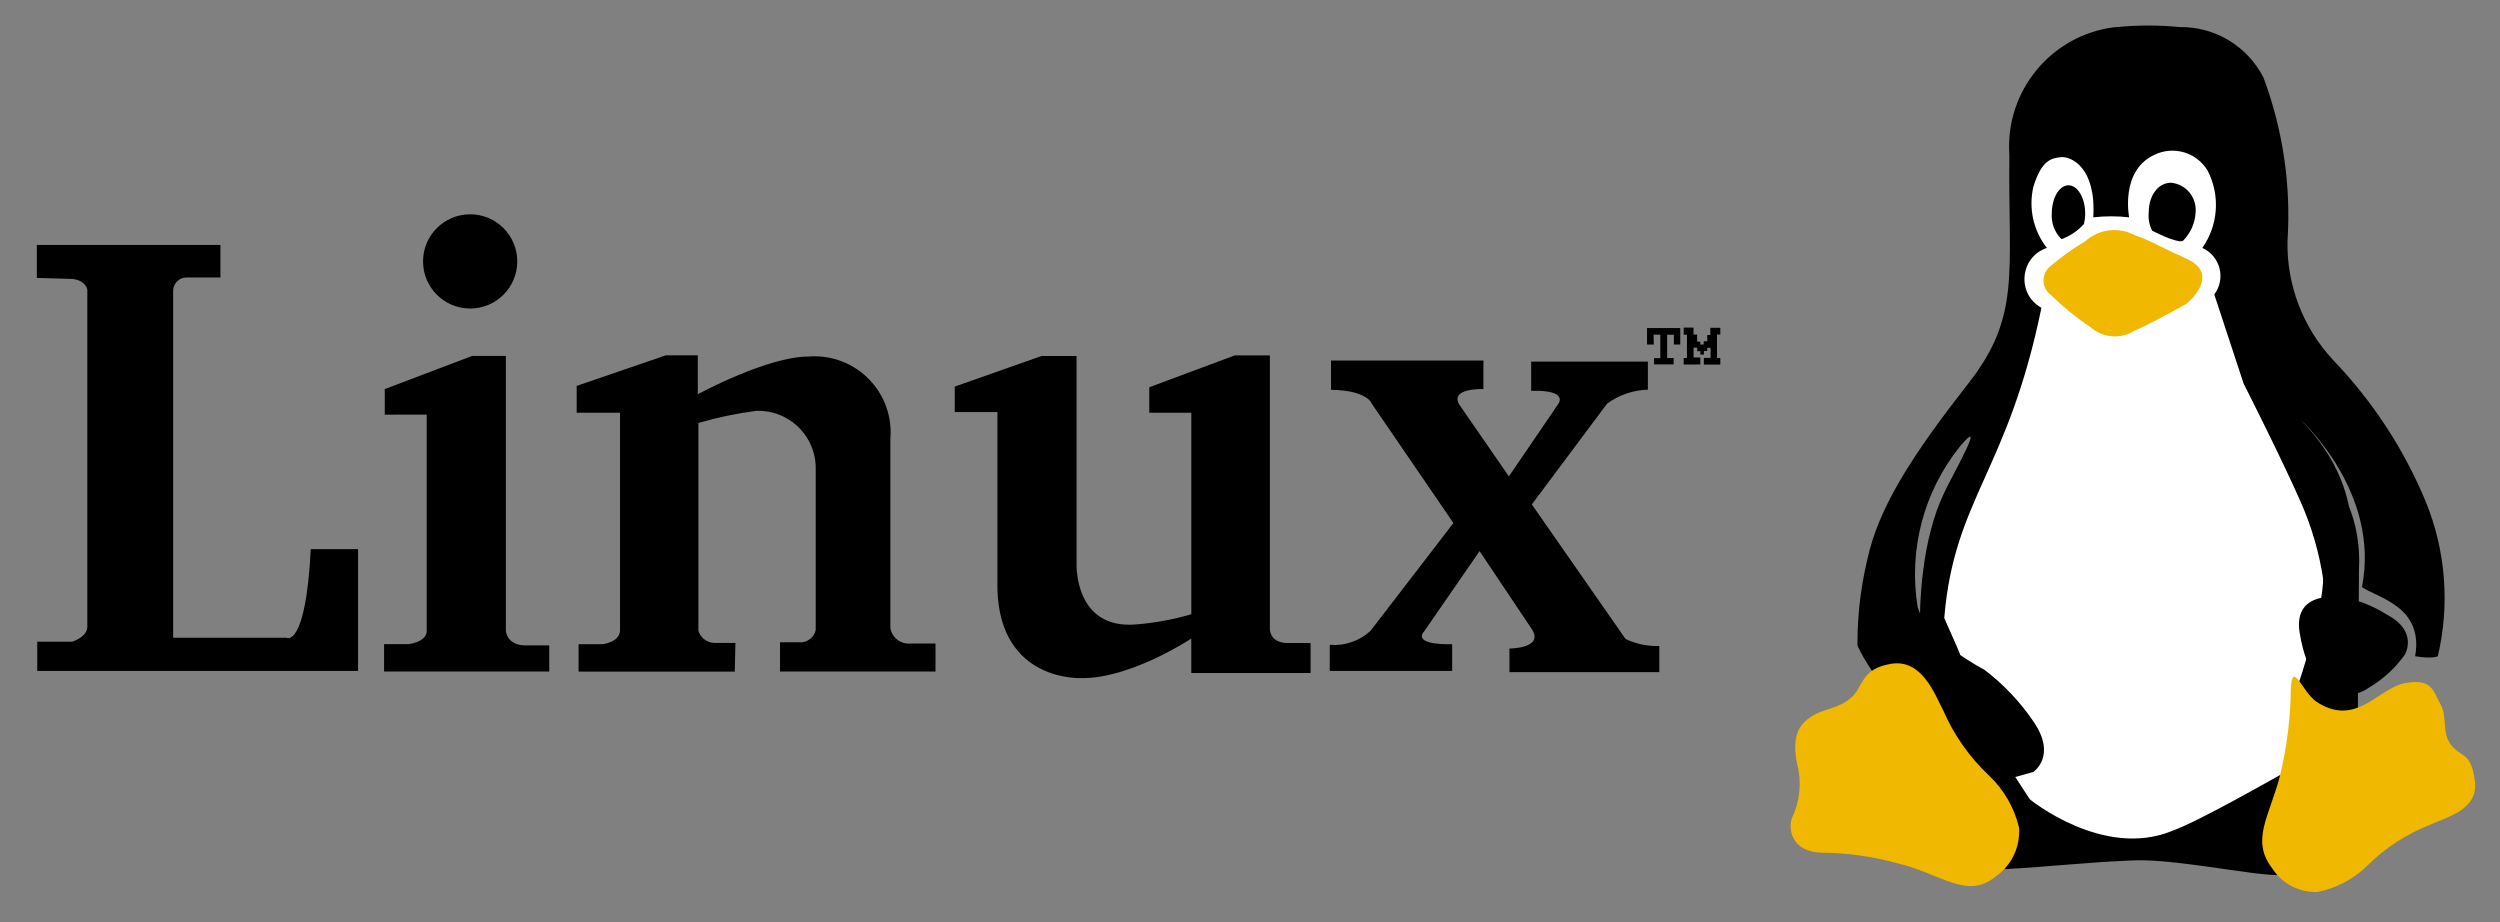 <?xml version="1.0" encoding="utf-8"?>
<!-- Generator: Adobe Illustrator 16.0.0, SVG Export Plug-In . SVG Version: 6.00 Build 0)  -->
<!DOCTYPE svg PUBLIC "-//W3C//DTD SVG 1.1//EN" "http://www.w3.org/Graphics/SVG/1.1/DTD/svg11.dtd">
<svg version="1.1"
	 id="svg52" inkscape:export-ydpi="561.73712" inkscape:export-xdpi="561.73712" inkscape:export-filename="C:\Users\suitedoalex\sites\linux-logo-0.png" inkscape:version="0.92.4 (5da689c313, 2019-01-14)" sodipodi:docname="linux-logo.svg" xmlns:dc="http://purl.org/dc/elements/1.1/" xmlns:cc="http://creativecommons.org/ns#" xmlns:rdf="http://www.w3.org/1999/02/22-rdf-syntax-ns#" xmlns:svg="http://www.w3.org/2000/svg" xmlns:sodipodi="http://sodipodi.sourceforge.net/DTD/sodipodi-0.dtd" xmlns:inkscape="http://www.inkscape.org/namespaces/inkscape"
	 xmlns="http://www.w3.org/2000/svg" xmlns:xlink="http://www.w3.org/1999/xlink" x="0px" y="0px" width="553px" height="204px"
	 viewBox="72.5 247.5 553 204" enable-background="new 72.5 247.5 553 204" xml:space="preserve">
<rect x="72.5" y="247.5" width="553" height="204" fill="#808080" stroke="none"/>
<sodipodi:namedview  inkscape:current-layer="g50" inkscape:window-maximized="1" inkscape:window-y="-8" inkscape:window-x="-8" inkscape:window-height="837" inkscape:window-width="1600" inkscape:pageshadow="2" inkscape:pageopacity="0" inkscape:cy="158.31345" inkscape:cx="232.63212" inkscape:zoom="0.45559522" showgrid="false" guidetolerance="10" gridtolerance="10" objecttolerance="10" bordercolor="#666666" pagecolor="#ffffff" borderopacity="1" id="namedview54">
	</sodipodi:namedview>
<g id="g50" transform="translate(0.245,630)">
	<g id="g10" transform="matrix(4.979,0,0,4.979,-0.245,-278.56)" opacity="0">
	</g>
	
		<g id="g48" transform="matrix(4.979,0,0,4.979,80.403,-376.75)" inkscape:export-ydpi="71.189079" inkscape:export-xdpi="71.189079" inkscape:export-filename="C:\Users\suitedoalex\sites\linux-logo-4.png">
		<g id="g46" transform="translate(77.915)">
			<path id="path950" inkscape:connector-curvature="0" fill="#FFFFFF" d="M9.716,33.439l0.913,0.919l2.622,2.493l3.526-0.441
				l2.755-0.827l0.807-1.358l1.986-1.273l0.273-2.63l0.857,0.195l1.152-5.885l-1.21-4.264l-2.338-4.052l-1.558-6.078l0.545-5.61
				l-5.065-1.013l-3.896,0.935l-0.779,1.909c0,0-0.253,1.714-0.273,1.792c-0.019,0.078,0.117,1.792,0.117,1.792l-0.331,2.805
				l-0.507,3.533l-1.598,4.022c0,0-0.772,3.967-1.047,3.967c-0.276,0,0.154,1.917,0.154,1.917l1.654,3.976L9.716,33.439z"/>
			<path id="path30" sodipodi:nodetypes="ccscccscccccccsssccccscccccccccccccccccccccc" inkscape:connector-curvature="0" d="
				M14.388,0.053c-2.815,0.352-4.865,2.842-4.671,5.673c-0.06,5.26,0.532,7.15-1.829,10.164c-2.361,3.014-3.802,5.234-4.377,7.386
				c-0.351,1.35-0.54,2.701-0.54,4.097c0,0-0.05,0.571,0.54,0.039c0.591-0.532,2.248-0.3,3.077,1.182
				c0.827,1.482,2.358,3.782,2.358,3.782l0.772,1.063l1.065-0.3c0,0,1.065-0.709,0-2.246c-0.598-0.882-1.337-1.659-2.186-2.3
				c0,0-2.526-1.291-2.954-2.777c-0.414-2.544,0.271-5.145,1.891-7.151c1.2-1.418-0.264,1.136-0.711,2.068
				c-0.998,2.078-1.112,4.877-1.076,6.259c0.02,0.582,1.483,0.956,1.842,1.233c0.235,0.181-0.888-2.107-0.763-1.937
				c0.444-5.294,2.819-6.473,4.316-13.769c-1.112-0.614-0.963-2.256,0.242-2.659c-0.601-0.768-0.822-1.768-0.599-2.718
				c0.353-1.148,0.767-1.272,1.224-1.314c0.458-0.042,1.571,0.455,1.436,2.673c0.53-0.061,1.065-0.061,1.594,0
				c0,0-0.413-2.068,1.122-2.777c0.854-0.417,1.884-0.109,2.369,0.709c0.562,1.098,0.471,2.418-0.24,3.427
				c0.8,0.359,1.057,1.367,0.532,2.068l1.302,3.959c0,0,1.71,3.368,2.537,5.259c0.491,1.111,0.832,2.284,1.007,3.486h0.945
				c0,0,1.498-3.632-1.952-7.132c-0.235-0.269-0.071-0.062,0,0c0.069,0.062,3.551,3.244,2.721,7.427
				c0.664,0.47,2.754,0.849,2.363,3.073c0.789,0.13,1.007,0,1.007,0c0.538-2.285,0.355-4.681-0.53-6.855
				c-0.973-2.348-2.377-4.492-4.139-6.323c-1.323-1.428-2.046-3.312-2.01-5.259c0.163-2.471-0.198-4.949-1.065-7.269
				c-0.712-1.399-2.157-2.27-3.726-2.246c-0.96-0.094-1.927-0.091-2.888,0.01L14.388,0.053z"/>
			<path id="path38" sodipodi:nodetypes="cccsscscc" inkscape:connector-curvature="0" d="M10.628,34.358c0,0,3.259,2.663,6.324,1.4
				c1.17-0.418,4.288-2.204,5.372-2.806c0,0-0.833,4.046-0.427,4.611c0.406,0.565-4.431-0.58-6.619-0.495
				c-2.187,0.085-3.714,0.281-5.786,0.39c0.648-0.859-5.494-7.659-6.481-9.846c-0.403-0.897,2.942-0.423,2.942-0.423L10.628,34.358z
				"/>
			<path id="path32" inkscape:connector-curvature="0" fill="#F0B800" d="M4.462,28.336c-1.363,0.227-1.199,0.993-1.77,1.5
				c-0.57,0.507-1.111,0.446-1.726,0.816c-0.615,0.37-0.934,0.919-0.664,2.191c0.195,0.79,0.107,1.623-0.249,2.354
				c-0.184,0.572,0.061,1.484,1.287,1.529c1.148,0.006,2.292,0.165,3.4,0.471c1.9,0.437,3.085,1.641,4.354,0.6
				c0.717-0.489,1.117-1.322,1.054-2.187c-0.212-0.887-0.678-1.693-1.341-2.317c-0.864-0.814-1.552-1.794-2.024-2.881
				C6.392,29.663,5.827,28.109,4.462,28.336z"/>
			<path id="path956" sodipodi:nodetypes="scccccs" inkscape:connector-curvature="0" d="M23.634,24.136
				c0.315,0,0.894-4.052,0.885-3.356c0.877,1.48,0.732,3.289,0.732,3.289L25.164,34.98l-2.656-5.595
				C22.508,29.385,23.862,25.479,23.634,24.136z"/>
			<path id="path34" inkscape:connector-curvature="0" fill="#F0B800" d="M30.399,33.543c-0.169-1.291-0.573-1.02-1.034-1.574
				c-0.461-0.554-0.164-1.239-0.493-1.831c-0.329-0.592-0.359-1.161-1.567-0.946c-1.208,0.215-2.181,2.015-3.979,0.806
				c-0.618-0.476-1.02-1.777-1.103-0.623c-0.008,1.345-0.175,2.684-0.497,3.989c-0.473,1.777-1.281,2.811-0.342,4.043
				c0.436,0.691,1.207,1.097,2.023,1.066c0.845-0.167,1.622-0.58,2.233-1.187c0.793-0.785,1.738-1.398,2.778-1.803
				C29.133,35.141,30.568,34.834,30.399,33.543z"/>
			<path id="path36" inkscape:connector-curvature="0" d="M24.663,25.403c0,0-2.379-0.477-2.049,1.552
				c0.331,2.029,1.136,2.42,1.136,2.42c0.584,0.438,1.385,0.438,1.971,0c0.618-0.367,1.152-0.861,1.567-1.448
				c0,0,0.621-1.035-0.806-1.779C25.924,25.792,25.309,25.54,24.663,25.403L24.663,25.403z"/>
			<path id="path40" inkscape:connector-curvature="0" d="M12.344,7.077c0.41,0,0.742,0.562,0.742,1.255
				c0,0.155-0.018,0.31-0.052,0.461c-0.272,0.305-0.616,0.537-1,0.677c-0.304-0.297-0.462-0.714-0.432-1.138
				C11.602,7.639,11.934,7.077,12.344,7.077z"/>
			<path id="path42" inkscape:connector-curvature="0" d="M16.908,6.963c0.659,0.068,1.141,0.652,1.084,1.312
				c-0.023,0.473-0.219,0.921-0.551,1.259c-0.153,0.138-0.972-0.228-1.378-0.438c-0.13-0.253-0.183-0.538-0.153-0.821
				C15.91,7.55,16.31,6.963,16.908,6.963z"/>
			<path id="path44" inkscape:connector-curvature="0" fill="#F0B800" d="M13.087,9.564c-0.538,0.319-1.048,0.683-1.523,1.087
				c-0.359,0.264-0.436,0.769-0.173,1.128c0.049,0.065,0.105,0.123,0.173,0.172c0.548,0.536,1.144,1.021,1.781,1.448
				c0.541,0.461,1.318,0.52,1.922,0.145c0.849-0.372,2.316-1.2,2.316-1.2s1.594-1.283,0-2.007c-1.592-0.724-1.28-0.662-2.316-1.056
				C14.551,8.913,13.685,9.026,13.087,9.564z"/>
		</g>
		<g id="g28" transform="translate(0,8.366)">
			<path id="path12" inkscape:connector-curvature="0" d="M0,2.826V1.362h8.156v1.445h-1.5c-0.328-0.004-0.596,0.258-0.6,0.586
				c0,0.005,0,0.009,0,0.014v15.405h5.037c0,0,0.85,0.482,1.077-3.937h2.1v5.41H0.019v-1.3h1.558c0,0,0.666-0.2,0.666-0.666V3.349
				c0,0-0.071-0.482-0.807-0.482L0,2.826z"/>
			<path id="path14" inkscape:connector-curvature="0" d="M15.457,8.901V7.765l3.881-1.473h1.5v12.209c0,0,0.028,0.651,0.878,0.651
				h1.048v1.161h-7.337v-1.218h1.1c0,0,0.737-0.085,0.793-0.538v-9.66L15.457,8.901z"/>
			<path id="path16" inkscape:connector-curvature="0" d="M31.008,20.316h-6.94v-1.218h1.077c0,0,0.736-0.085,0.764-0.595V8.815
				h-1.926V7.624l3.966-1.36h1.416v1.728c0,0,3.088-1.671,4.9-1.671c1.862-0.158,3.499,1.224,3.656,3.086
				c0.017,0.198,0.016,0.398-0.002,0.596v8.385c0.078,0.428,0.473,0.725,0.906,0.68h1.1v1.246h-6.908v-1.3h0.963
				c0.302-0.026,0.554-0.243,0.623-0.538v-7.309c-0.063-1.396-1.237-2.482-2.634-2.436c-0.872,0.113-1.734,0.293-2.578,0.538v9.235
				c0.097,0.312,0.382,0.528,0.709,0.538h0.935L31.008,20.316z"/>
			<path id="path18" inkscape:connector-curvature="0" d="M42.68,8.787h-1.9V7.654l3.853-1.359h1.558v9.235
				c0,0-0.113,2.917,2.635,2.691c0.835-0.065,1.661-0.218,2.464-0.454V8.816h-1.868V7.683l3.8-1.416h1.558v12.156
				c0,0-0.028,0.567,0.708,0.623h1.1v1.332h-5.3v-1.53c0,0-2.691,1.785-4.872,1.756c0,0-3.626,0.2-3.74-3.937V8.792L42.68,8.787z"/>
			<path id="path20" inkscape:connector-curvature="0" d="M57.496,7.796v-1.3h6.77v1.268c0,0-1.5-0.057-1.077,0.68l2.209,3.2
				l2.181-3.2c0,0,0.539-0.651-1.19-0.6v-1.3h5.184V7.79c-0.654,0.019-1.286,0.236-1.813,0.623l-3.343,4.476l4.164,5.977
				c0.468,0.224,0.982,0.331,1.5,0.312v1.161h-6.657v-1.048c0,0,1.5,0,1.02-0.821l-2.348-3.506l-2.464,3.569
				c0,0-0.623,0.595,1.246,0.566v1.189h-5.439v-1.161c0.665,0.056,1.323-0.17,1.813-0.623l3.682-4.788l-3.626-5.3
				C59.308,8.416,59.139,7.824,57.496,7.796z"/>
			<path id="path22" inkscape:connector-curvature="0" d="M71.836,5.785h-0.3V5.053h1.476v0.732h-0.284V5.349h-0.3v1.035h0.29v0.284
				h-0.871V6.389h0.278V5.348h-0.3L71.836,5.785z"/>
			<path id="path24" inkscape:connector-curvature="0" d="M73.164,6.674v-0.29h0.145V5.349h-0.145V5.034h0.435v0.309h0.163v0.315
				h0.139v0.127h0.152V5.64h0.157V5.362h0.139V5.041h0.442v0.3h-0.146v1.047h0.146v0.29h-0.732v-0.3h0.3V5.93h-0.151v0.139h-0.146
				v0.163h-0.157V6.081h-0.139V5.925h-0.163v0.436h0.3v0.311L73.164,6.674z"/>
			<circle id="ellipse26" cx="19.251" cy="2.093" r="2.093"/>
		</g>
	</g>
	
		<g id="g48-8" transform="matrix(4.979,0,0,4.979,80.051,163.023)" inkscape:export-ydpi="71.189079" inkscape:export-xdpi="71.189079" inkscape:export-filename="C:\Users\suitedoalex\sites\linux-logo-5.png">
		<g id="g28-2" transform="translate(0,8.366)">
			<path id="path12-5" inkscape:connector-curvature="0" d="M0,2.826V1.362h8.156v1.445h-1.5c-0.327-0.004-0.596,0.258-0.6,0.586
				c0,0.005,0,0.009,0,0.014v15.405h5.037c0,0,0.85,0.482,1.077-3.937h2.1v5.41H0.019v-1.3h1.558c0,0,0.666-0.2,0.666-0.666V3.349
				c0,0-0.071-0.482-0.807-0.482L0,2.826z"/>
			<path id="path14-0" inkscape:connector-curvature="0" d="M15.457,8.901V7.765l3.881-1.473h1.5v12.209
				c0,0,0.028,0.651,0.878,0.651h1.048v1.161h-7.337v-1.218h1.1c0,0,0.737-0.085,0.793-0.538v-9.66L15.457,8.901z"/>
			<path id="path16-2" inkscape:connector-curvature="0" d="M31.008,20.316h-6.94v-1.218h1.077c0,0,0.736-0.085,0.764-0.595V8.815
				h-1.926V7.624l3.966-1.36h1.416v1.728c0,0,3.088-1.671,4.9-1.671c1.862-0.158,3.499,1.224,3.656,3.086
				c0.017,0.198,0.016,0.398-0.002,0.596v8.385c0.078,0.428,0.473,0.725,0.906,0.68h1.1v1.246h-6.908v-1.3h0.963
				c0.302-0.026,0.554-0.243,0.623-0.538v-7.309c-0.063-1.396-1.237-2.482-2.634-2.436c-0.872,0.113-1.734,0.293-2.578,0.538v9.235
				c0.097,0.312,0.382,0.528,0.709,0.538h0.935L31.008,20.316z"/>
			<path id="path18-4" inkscape:connector-curvature="0" d="M42.68,8.787h-1.9V7.654l3.853-1.359h1.558v9.235
				c0,0-0.113,2.917,2.635,2.691c0.835-0.065,1.661-0.218,2.464-0.454V8.816h-1.868V7.683l3.8-1.416h1.558v12.156
				c0,0-0.028,0.567,0.708,0.623h1.1v1.332h-5.3v-1.53c0,0-2.691,1.785-4.872,1.756c0,0-3.626,0.2-3.74-3.937V8.792L42.68,8.787z"/>
			<path id="path20-2" inkscape:connector-curvature="0" d="M57.496,7.796v-1.3h6.77v1.268c0,0-1.5-0.057-1.077,0.68l2.209,3.2
				l2.181-3.2c0,0,0.539-0.651-1.19-0.6v-1.3h5.184V7.79c-0.654,0.019-1.286,0.236-1.813,0.623l-3.343,4.476l4.164,5.977
				c0.468,0.224,0.982,0.331,1.5,0.312v1.161h-6.657v-1.048c0,0,1.5,0,1.02-0.821l-2.348-3.506l-2.464,3.569
				c0,0-0.623,0.595,1.246,0.566v1.189h-5.439v-1.161c0.665,0.056,1.323-0.17,1.813-0.623l3.682-4.788l-3.626-5.3
				C59.308,8.416,59.139,7.824,57.496,7.796z"/>
			<path id="path22-5" inkscape:connector-curvature="0" d="M71.836,5.785h-0.3V5.053h1.476v0.732h-0.284V5.349h-0.3v1.035h0.29
				v0.284h-0.871V6.389h0.278V5.348h-0.3L71.836,5.785z"/>
			<path id="path24-4" inkscape:connector-curvature="0" d="M73.164,6.674v-0.29h0.145V5.349h-0.145V5.034h0.435v0.309h0.163v0.315
				h0.139v0.127h0.152V5.64h0.157V5.362h0.139V5.041h0.442v0.3h-0.146v1.047h0.146v0.29h-0.732v-0.3h0.3V5.93h-0.151v0.139h-0.146
				v0.163h-0.157V6.081h-0.139V5.925h-0.163v0.436h0.3v0.311L73.164,6.674z"/>
			<circle id="ellipse26-7" cx="19.251" cy="2.093" r="2.093"/>
		</g>
		<g id="g46-1" transform="translate(77.915)">
			<path id="path30-5" inkscape:connector-curvature="0" d="M14.388,0.053c-2.815,0.352-4.865,2.842-4.671,5.673
				c-0.06,5.26,0.532,7.15-1.829,10.164c-2.361,3.014-3.802,5.234-4.377,7.386c-0.351,1.35-0.529,2.74-0.529,4.136
				c0,0-0.061,0.532,0.529,0c0.592-0.532,2.248-0.3,3.077,1.182c0.827,1.482,2.358,3.782,2.358,3.782l0.772,1.063l1.065-0.3
				c0,0,1.065-0.709,0-2.246c-0.596-0.882-1.337-1.659-2.186-2.3c0,0-2.526-1.291-2.954-2.777c-0.416-2.544,0.271-5.145,1.891-7.151
				c1.2-1.418-0.317,1.112-0.711,2.068c-0.392,0.956-1.511,3.5,0,5.555c0.446-5.294,2.821-6.473,4.316-13.769
				c-0.704-0.389-0.96-1.276-0.571-1.981c0.177-0.32,0.468-0.562,0.814-0.678c-0.602-0.768-0.822-1.768-0.599-2.718
				c0.353-1.148,0.767-1.272,1.224-1.314c0.457-0.042,1.571,0.455,1.436,2.673c0.529-0.061,1.065-0.061,1.594,0
				c0,0-0.413-2.068,1.12-2.777c0.854-0.417,1.886-0.109,2.369,0.709c0.563,1.098,0.471,2.418-0.24,3.427
				c0.69,0.309,0.996,1.118,0.689,1.807c-0.042,0.093-0.094,0.18-0.155,0.261l1.301,3.959c0,0,1.712,3.368,2.537,5.259
				c0.493,1.111,0.833,2.284,1.009,3.486h0.945c0,0,1.332-3.4-2.118-6.9c-0.235-0.269,0.099-0.294,0.165-0.232
				c0.071,0.062,3.551,3.244,2.721,7.427c0.665,0.47,2.755,0.849,2.364,3.073c0.789,0.13,1.007,0,1.007,0
				c0.537-2.285,0.351-4.68-0.532-6.855c-0.971-2.348-2.377-4.492-4.137-6.323c-1.324-1.428-2.044-3.312-2.01-5.259
				c0.163-2.471-0.198-4.949-1.065-7.269c-0.711-1.399-2.157-2.27-3.726-2.246c-0.96-0.094-1.928-0.091-2.888,0.01L14.388,0.053z"/>
			<path id="path32-7" inkscape:connector-curvature="0" fill="#1A1A1A" d="M4.462,28.336c-1.363,0.227-1.199,0.993-1.77,1.5
				c-0.57,0.507-1.111,0.446-1.726,0.816c-0.615,0.37-0.934,0.919-0.664,2.191c0.195,0.79,0.107,1.623-0.249,2.354
				c-0.184,0.572,0.061,1.484,1.287,1.529c1.148,0.006,2.292,0.165,3.4,0.471c1.9,0.437,3.085,1.641,4.354,0.6
				c0.717-0.489,1.117-1.322,1.054-2.187c-0.212-0.887-0.678-1.693-1.341-2.317c-0.865-0.814-1.552-1.794-2.024-2.881
				C6.392,29.663,5.827,28.109,4.462,28.336z"/>
			<path id="path34-6" inkscape:connector-curvature="0" fill="#1A1A1A" d="M30.399,33.543c-0.169-1.291-0.573-1.02-1.034-1.575
				c-0.461-0.554-0.164-1.239-0.493-1.831c-0.329-0.591-0.359-1.161-1.567-0.946s-2.181,2.015-3.979,0.806
				c-0.618-0.476-1.02-1.777-1.103-0.623c-0.008,1.345-0.175,2.684-0.497,3.989c-0.473,1.777-1.281,2.811-0.342,4.043
				c0.436,0.691,1.207,1.097,2.023,1.066c0.845-0.167,1.622-0.58,2.233-1.187c0.793-0.785,1.738-1.398,2.778-1.803
				C29.134,35.141,30.568,34.834,30.399,33.543z"/>
			<path id="path36-0" inkscape:connector-curvature="0" d="M24.663,25.403c0,0-2.379-0.477-2.049,1.552
				c0.331,2.029,1.136,2.42,1.136,2.42c0.584,0.438,1.385,0.438,1.971,0c0.618-0.367,1.152-0.861,1.567-1.448
				c0,0,0.621-1.035-0.806-1.779C25.924,25.792,25.309,25.539,24.663,25.403L24.663,25.403z"/>
			<path id="path38-7" inkscape:connector-curvature="0" d="M10.628,34.358c0,0,3.259,2.663,6.324,1.4
				c1.169-0.418,2.302-0.931,3.387-1.533c0,0-0.835,2.851-0.428,3.416c0.406,0.565-2.306-0.3-4.493-0.215
				c-2.189,0.085-2.178,0.43-4.25,0.538C12.081,36.752,10.628,34.358,10.628,34.358z"/>
			<path id="path40-2" inkscape:connector-curvature="0" d="M12.344,7.077c0.41,0,0.742,0.562,0.742,1.255
				c0,0.155-0.018,0.31-0.052,0.461c-0.273,0.305-0.616,0.537-1,0.677c-0.304-0.298-0.462-0.714-0.432-1.138
				C11.602,7.639,11.934,7.077,12.344,7.077z"/>
			<path id="path42-3" inkscape:connector-curvature="0" d="M16.908,6.963c0.659,0.068,1.141,0.652,1.084,1.312
				c-0.022,0.473-0.219,0.922-0.551,1.259c-0.153,0.138-0.972-0.228-1.378-0.438c-0.13-0.253-0.183-0.538-0.153-0.821
				C15.91,7.55,16.31,6.963,16.908,6.963z"/>
			<path id="path44-4" inkscape:connector-curvature="0" fill="#4D4D4D" d="M13.087,9.564c-0.538,0.319-1.048,0.683-1.523,1.087
				c-0.359,0.264-0.436,0.769-0.173,1.128c0.049,0.066,0.105,0.123,0.173,0.172c0.548,0.536,1.144,1.021,1.781,1.448
				c0.541,0.461,1.318,0.52,1.922,0.145c0.849-0.372,2.316-1.2,2.316-1.2s1.594-1.283,0-2.007c-1.592-0.724-1.28-0.662-2.316-1.056
				C14.551,8.913,13.685,9.026,13.087,9.564z"/>
		</g>
	</g>
</g>
</svg>
